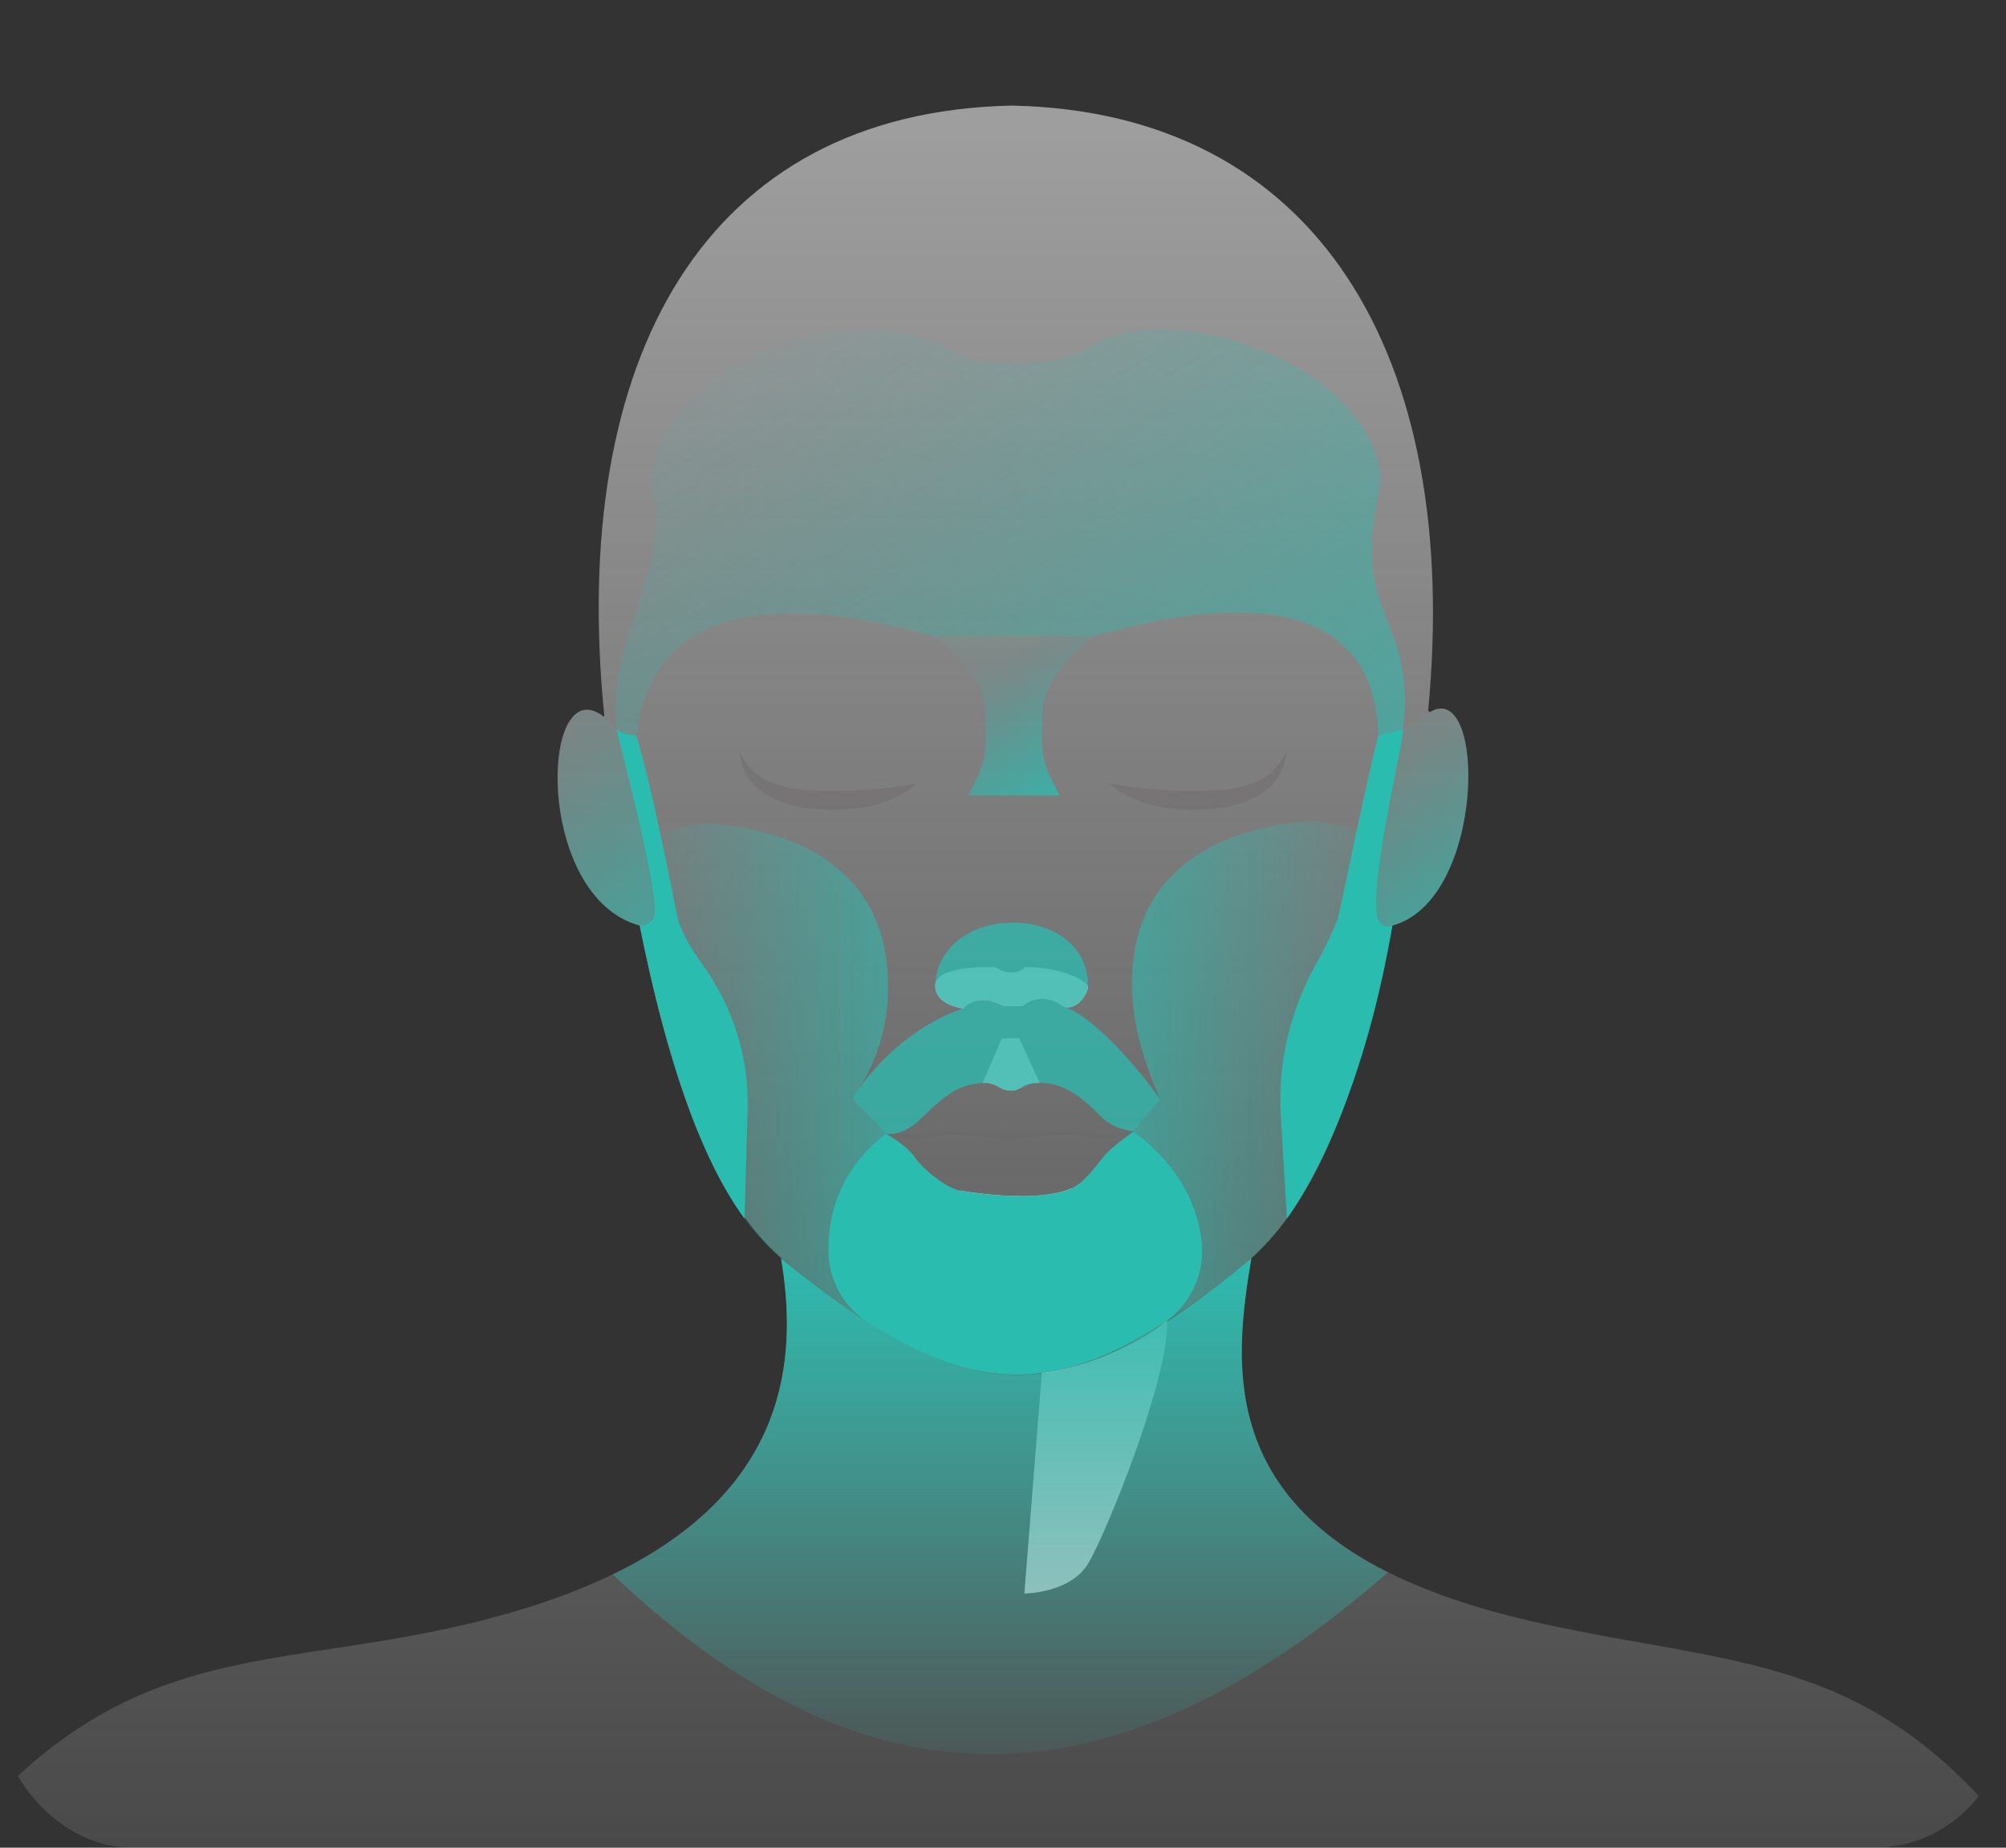 <svg width="152" height="140" viewBox="0 0 152 140" fill="none" xmlns="http://www.w3.org/2000/svg">
<rect x="0" y="0" width="152" height="140" fill="#333333" stroke="none"/>
<g clip-path="url(#clip0_10514_7224)">
<path d="M166.463 175.014C165.141 165.267 163.404 156.958 160.672 151.838C145.968 124.302 134.835 127.095 116.241 122.884C91.992 117.4 93.265 104.599 94.819 95.333C98.442 92.013 102.329 86.15 105.504 70.126C112.6 68.21 112.635 51.294 108.317 53.971L108.218 53.824C110.768 26.947 99.817 8.478 76.677 8C53.385 8.478 43.062 27.144 45.794 54.284H45.728C40.932 50.617 40.435 67.944 48.474 70.126C51.666 86.147 55.57 92.013 59.194 95.333C60.748 104.599 59.292 117.154 36.117 122.884C17.607 127.459 5.979 122.652 -10.185 149.462C-13.443 154.863 -15.527 164.129 -17 175.115L166.481 175.017H166.463V175.014Z" fill="url(#paint0_linear_10514_7224)"/>
<g opacity="0.65">
<path d="M84.033 59.348C86.484 59.852 88.944 59.936 91.427 59.901C93.893 59.832 96.394 59.447 97.464 56.938V56.926C97.464 56.926 97.467 56.938 97.464 56.938C97.305 59.999 94.107 61.183 91.494 61.316C88.907 61.467 86.036 61.131 84.03 59.348H84.033Z" fill="#726E6E"/>
</g>
<g opacity="0.65">
<path d="M69.482 59.348C67.476 61.131 64.605 61.467 62.015 61.316C59.402 61.183 56.204 59.997 56.045 56.938C57.116 59.45 59.616 59.832 62.082 59.901C64.565 59.936 67.025 59.852 69.476 59.348H69.482Z" fill="#726E6E"/>
</g>
<g opacity="0.65">
<path d="M72.969 76.418C72.969 76.418 70.787 76.154 70.868 74.617C70.952 73.081 75.383 73.28 75.383 73.28C76.228 73.761 77.021 73.891 77.666 73.28C77.666 73.28 80.96 73.214 82.43 74.669C82.578 74.817 81.906 76.568 80.615 76.305C80.615 76.305 79.108 74.947 77.467 76.238H76.028C76.028 76.238 74.292 75.098 72.967 76.435V76.418H72.969Z" fill="#FCFDFD"/>
</g>
<g opacity="0.65">
<path d="M78.943 104.021L77.62 120.737C77.62 120.737 81.128 120.737 82.482 118.424C83.839 116.112 88.612 104.409 88.429 100.082C88.429 100.082 84.673 103.251 78.96 104.024H78.943V104.021Z" fill="#FCFDFD"/>
</g>
<g opacity="0.65">
<path d="M72.737 90.204C72.737 90.204 78.493 91.272 81.24 90.019L80.363 92.161C80.363 92.161 76.8 90.089 73.513 92.039L72.74 90.204H72.737Z" fill="#FCFDFD"/>
</g>
<g opacity="0.65">
<path d="M74.48 82.052C74.48 82.052 74.969 81.922 75.875 82.457C76.029 82.547 76.335 82.634 76.515 82.634H76.761C76.888 82.634 77.215 82.512 77.322 82.443C77.6 82.258 77.933 82.043 78.781 82.035L77.227 78.666H75.919L74.463 82.035L74.48 82.052Z" fill="#FCFDFD"/>
</g>
<g opacity="0.29">
<path d="M76.517 86.483C76.801 86.483 77.148 86.327 77.417 86.286C81.006 85.742 82.974 86.246 82.997 86.251C84.073 86.549 85.917 85.716 85.917 85.716C84.192 85.991 83.532 85.901 83.066 85.887C82.901 85.881 82.733 85.887 82.583 85.817C80.088 84.66 81.032 85.829 77.492 85.826C77.171 85.826 76.838 85.386 76.517 85.383C76.199 85.386 75.863 85.826 75.542 85.826C72.002 85.826 72.946 84.66 70.451 85.817C70.304 85.887 70.133 85.881 69.968 85.887C69.505 85.904 68.836 86.011 67.123 85.907C67.123 85.907 68.964 86.552 70.04 86.254C70.063 86.251 72.031 85.745 75.62 86.289C75.889 86.33 76.236 86.486 76.52 86.486L76.517 86.483Z" fill="#6B6767"/>
</g>
<path d="M59.182 95.356C60.464 102.99 59.7 112.859 46.428 119.301C65.424 137.296 83.92 137.675 105.162 119.145C92.469 112.769 93.548 102.895 94.813 95.356C80.314 107.401 73.368 106.816 59.182 95.356Z" fill="url(#paint1_linear_10514_7224)"/>
<path opacity="0.75" d="M77.469 76.235C77.356 76.226 76.031 76.235 76.031 76.235C74.089 75.121 72.969 76.417 72.969 76.417C68.889 77.818 65.876 81.071 64.606 83.264L67.129 85.907C67.129 85.907 68.368 86.159 69.748 84.793C71.858 82.712 72.769 82.162 74.52 82.055C75.504 81.994 75.739 82.634 76.624 82.636C77.371 82.636 77.634 82.043 78.74 82.043C80.502 82.043 81.86 82.978 83.391 84.564C84.441 85.655 85.92 85.716 85.92 85.716L87.899 83.282C86.108 80.729 82.635 76.834 80.621 76.302C80.621 76.302 79.157 74.93 77.466 76.235H77.469Z" fill="#2BBCB0"/>
<path d="M65.72 100.177C73.982 105.468 79.993 105.424 87.984 100.38C90.16 99.008 91.376 96.502 91.054 93.95C90.649 90.714 88.869 87.994 85.917 85.716C85.917 85.716 84.656 86.59 83.906 87.325C83.301 87.918 82.418 89.455 81.189 90.046C79.29 90.96 74.822 90.624 72.692 90.199C71.65 89.99 69.919 88.573 69.323 87.693C68.686 86.755 67.118 85.904 67.118 85.904C64.215 88.179 62.728 91.137 62.762 94.832C62.783 96.994 63.897 99.011 65.717 100.177H65.72Z" fill="#2BBCB0"/>
<g opacity="0.6">
<path d="M67.129 85.91L64.606 83.268C64.606 83.268 64.612 83.262 64.615 83.259C67.202 79.436 67.578 75.821 67.132 72.531C66.504 67.918 63.063 63.16 53.915 62.405C53.154 62.341 51.594 62.517 50.04 63.224L48.732 63.855C49.896 68.965 49.505 69.564 49.505 69.564C49.297 69.929 48.854 70.158 48.48 70.132C51.531 85.308 55.284 92.065 59.07 95.197C61.229 96.982 63.223 98.493 65.098 99.74C63.639 98.545 62.768 96.748 62.748 94.838C62.713 91.142 64.227 88.182 67.132 85.91H67.129Z" fill="url(#paint2_linear_10514_7224)"/>
<path d="M85.926 85.719C85.926 85.719 87.897 83.288 87.894 83.285C85.969 78.802 85.477 75.63 85.926 72.34C86.554 67.727 89.995 62.969 99.143 62.214C99.904 62.15 102.086 62.613 102.804 62.94L104.76 63.872C103.776 68.983 104.566 69.941 104.566 69.941C104.775 70.305 105.096 70.157 105.469 70.132C102.419 85.308 98.526 92.106 94.822 95.333C92.559 97.303 90.305 98.834 88.429 100.082C90.212 98.664 91.1 96.696 91.103 94.939C91.103 91.186 88.872 87.956 85.926 85.722V85.719Z" fill="url(#paint3_linear_10514_7224)"/>
<path d="M64.806 83.23C64.82 83.236 64.832 83.242 64.835 83.239L64.806 83.23Z" fill="url(#paint4_linear_10514_7224)"/>
</g>
<path opacity="0.75" d="M72.969 76.417C72.969 76.417 70.787 76.154 70.868 74.617C71.224 68.285 82.459 68.366 82.43 74.666C82.578 74.814 81.912 76.565 80.624 76.302C80.624 76.302 79.137 74.95 77.47 76.235H76.031C76.031 76.235 74.295 75.095 72.969 76.432V76.414V76.417Z" fill="#2BBCB0"/>
<path opacity="0.6" d="M76.963 27.543C79.857 27.543 80.948 27.135 82.329 26.354C84.059 25.375 85.941 24.993 87.926 24.956C93.621 24.852 102.801 28.495 104.474 35.235C104.763 36.399 104.422 37.553 104.216 38.734C102.83 46.794 107.374 47.532 106.297 55.268C106.297 55.268 105.371 55.468 104.433 55.722C104.309 52.133 103.192 42.392 82.896 48.209H76.96H70.704C51.004 42.673 48.793 51.697 48.205 55.748C47.19 55.716 46.732 55.294 46.732 55.294C46.081 48.27 49.771 45.515 49.705 38.731C49.693 37.533 49.16 36.396 49.447 35.233C51.12 28.492 60.152 24.539 65.995 24.953C67.977 25.095 69.864 25.37 71.592 26.351C72.972 27.132 74.061 27.537 76.957 27.54L76.963 27.543Z" fill="url(#paint5_linear_10514_7224)"/>
<path opacity="0.6" d="M46.738 55.271C46.712 55.751 50.15 68.326 49.449 69.564C49.273 69.874 48.928 70.085 48.598 70.126C48.552 70.129 48.509 70.132 48.465 70.126C40.426 67.947 40.932 50.617 45.73 54.284H45.797L46.74 55.271H46.738Z" fill="url(#paint6_linear_10514_7224)"/>
<path opacity="0.6" d="M108.32 53.968C112.638 51.291 112.603 68.207 105.507 70.123C105.492 70.129 105.481 70.129 105.466 70.134C105.466 70.134 105.466 70.132 105.466 70.129C105.33 70.14 105.203 70.163 105.087 70.175C104.818 70.143 104.592 69.978 104.465 69.735C104.401 69.564 104.326 69.272 104.288 68.789C104.112 65.186 106.537 55.337 106.297 55.268L108.317 53.968H108.32Z" fill="url(#paint7_linear_10514_7224)"/>
<path opacity="0.8" d="M82.936 48.183H70.706C70.706 48.183 74.642 50.93 74.671 54.157C74.7 57.383 74.813 57.47 73.369 60.272H80.277C78.832 57.47 78.945 57.383 78.974 54.157C79.003 50.93 82.939 48.183 82.939 48.183H82.936Z" fill="url(#paint8_linear_10514_7224)"/>
<path d="M97.513 92.329C100.433 88.164 103.695 80.738 105.507 70.126C104.986 70.323 104.508 70.022 104.384 69.535C103.704 66.844 106.557 55.346 106.297 55.274C106.236 55.256 104.433 55.728 104.433 55.728C103.44 59.658 101.461 69.374 101.374 69.591C100.951 70.632 100.457 71.738 99.826 72.852C97.814 76.397 96.804 80.42 97.047 84.489L97.516 92.332L97.513 92.329ZM56.65 84.037C56.763 80.058 55.489 76.183 53.148 72.965C52.315 71.816 51.672 70.673 51.351 69.588C51.287 69.374 49.377 59.349 48.208 55.725C48.208 55.725 47.302 55.731 46.735 55.271C46.605 55.164 50.196 68.32 49.496 69.559C49.287 69.923 48.845 70.152 48.471 70.126C50.807 81.751 53.556 88.436 56.415 92.338L56.65 84.04V84.037Z" fill="#2BBCB0"/>
</g>
<defs>
<linearGradient id="paint0_linear_10514_7224" x1="74.74" y1="9.323" x2="74.74" y2="175.098" gradientUnits="userSpaceOnUse">
<stop stop-color="#B2B1B1" stop-opacity="0.85"/>
<stop offset="1" stop-color="#B2B1B1" stop-opacity="0"/>
</linearGradient>
<linearGradient id="paint1_linear_10514_7224" x1="75.793" y1="132.622" x2="75.793" y2="95.359" gradientUnits="userSpaceOnUse">
<stop stop-color="#2CBBAF" stop-opacity="0.1"/>
<stop offset="0.16" stop-color="#2CBBAF" stop-opacity="0.21"/>
<stop offset="0.49" stop-color="#2CBBAF" stop-opacity="0.5"/>
<stop offset="0.96" stop-color="#2CBBAF" stop-opacity="0.95"/>
<stop offset="1" stop-color="#2CBBAF"/>
</linearGradient>
<linearGradient id="paint2_linear_10514_7224" x1="48.478" y1="81.065" x2="67.292" y2="81.065" gradientUnits="userSpaceOnUse">
<stop stop-color="#2CBBAF" stop-opacity="0.1"/>
<stop offset="0.16" stop-color="#2CBBAF" stop-opacity="0.21"/>
<stop offset="0.49" stop-color="#2CBBAF" stop-opacity="0.5"/>
<stop offset="0.96" stop-color="#2CBBAF" stop-opacity="0.95"/>
<stop offset="1" stop-color="#2CBBAF"/>
</linearGradient>
<linearGradient id="paint3_linear_10514_7224" x1="105.469" y1="81.143" x2="85.772" y2="81.143" gradientUnits="userSpaceOnUse">
<stop stop-color="#2CBBAF" stop-opacity="0.1"/>
<stop offset="0.16" stop-color="#2CBBAF" stop-opacity="0.21"/>
<stop offset="0.49" stop-color="#2CBBAF" stop-opacity="0.5"/>
<stop offset="0.96" stop-color="#2CBBAF" stop-opacity="0.95"/>
<stop offset="1" stop-color="#2CBBAF"/>
</linearGradient>
<linearGradient id="paint4_linear_10514_7224" x1="64.806" y1="83.236" x2="64.832" y2="83.236" gradientUnits="userSpaceOnUse">
<stop stop-color="#2CBBAF" stop-opacity="0.1"/>
<stop offset="0.16" stop-color="#2CBBAF" stop-opacity="0.21"/>
<stop offset="0.49" stop-color="#2CBBAF" stop-opacity="0.5"/>
<stop offset="0.96" stop-color="#2CBBAF" stop-opacity="0.95"/>
<stop offset="1" stop-color="#2CBBAF"/>
</linearGradient>
<linearGradient id="paint5_linear_10514_7224" x1="63.17" y1="23.367" x2="87.767" y2="65.97" gradientUnits="userSpaceOnUse">
<stop stop-color="#2CBBAF" stop-opacity="0.1"/>
<stop offset="0.16" stop-color="#2CBBAF" stop-opacity="0.21"/>
<stop offset="0.49" stop-color="#2CBBAF" stop-opacity="0.5"/>
<stop offset="0.96" stop-color="#2CBBAF" stop-opacity="0.95"/>
<stop offset="1" stop-color="#2CBBAF"/>
</linearGradient>
<linearGradient id="paint6_linear_10514_7224" x1="42.029" y1="54.99" x2="50.268" y2="69.261" gradientUnits="userSpaceOnUse">
<stop stop-color="#2CBBAF" stop-opacity="0.1"/>
<stop offset="0.16" stop-color="#2CBBAF" stop-opacity="0.21"/>
<stop offset="0.49" stop-color="#2CBBAF" stop-opacity="0.5"/>
<stop offset="0.96" stop-color="#2CBBAF" stop-opacity="0.95"/>
<stop offset="1" stop-color="#2CBBAF"/>
</linearGradient>
<linearGradient id="paint7_linear_10514_7224" x1="104.129" y1="56.388" x2="110.505" y2="67.434" gradientUnits="userSpaceOnUse">
<stop stop-color="#2CBBAF" stop-opacity="0.1"/>
<stop offset="0.16" stop-color="#2CBBAF" stop-opacity="0.21"/>
<stop offset="0.49" stop-color="#2CBBAF" stop-opacity="0.5"/>
<stop offset="0.96" stop-color="#2CBBAF" stop-opacity="0.95"/>
<stop offset="1" stop-color="#2CBBAF"/>
</linearGradient>
<linearGradient id="paint8_linear_10514_7224" x1="74.567" y1="46.87" x2="80.858" y2="59.78" gradientUnits="userSpaceOnUse">
<stop offset="0.24" stop-color="#2CBBAF" stop-opacity="0.1"/>
<stop offset="0.36" stop-color="#2CBBAF" stop-opacity="0.21"/>
<stop offset="0.61" stop-color="#2CBBAF" stop-opacity="0.5"/>
<stop offset="0.97" stop-color="#2CBBAF" stop-opacity="0.95"/>
<stop offset="1" stop-color="#2CBBAF"/>
</linearGradient>
<clipPath id="clip0_10514_7224">
<rect width="152" height="140" rx="10" fill="white"/>
</clipPath>
</defs>
</svg>
